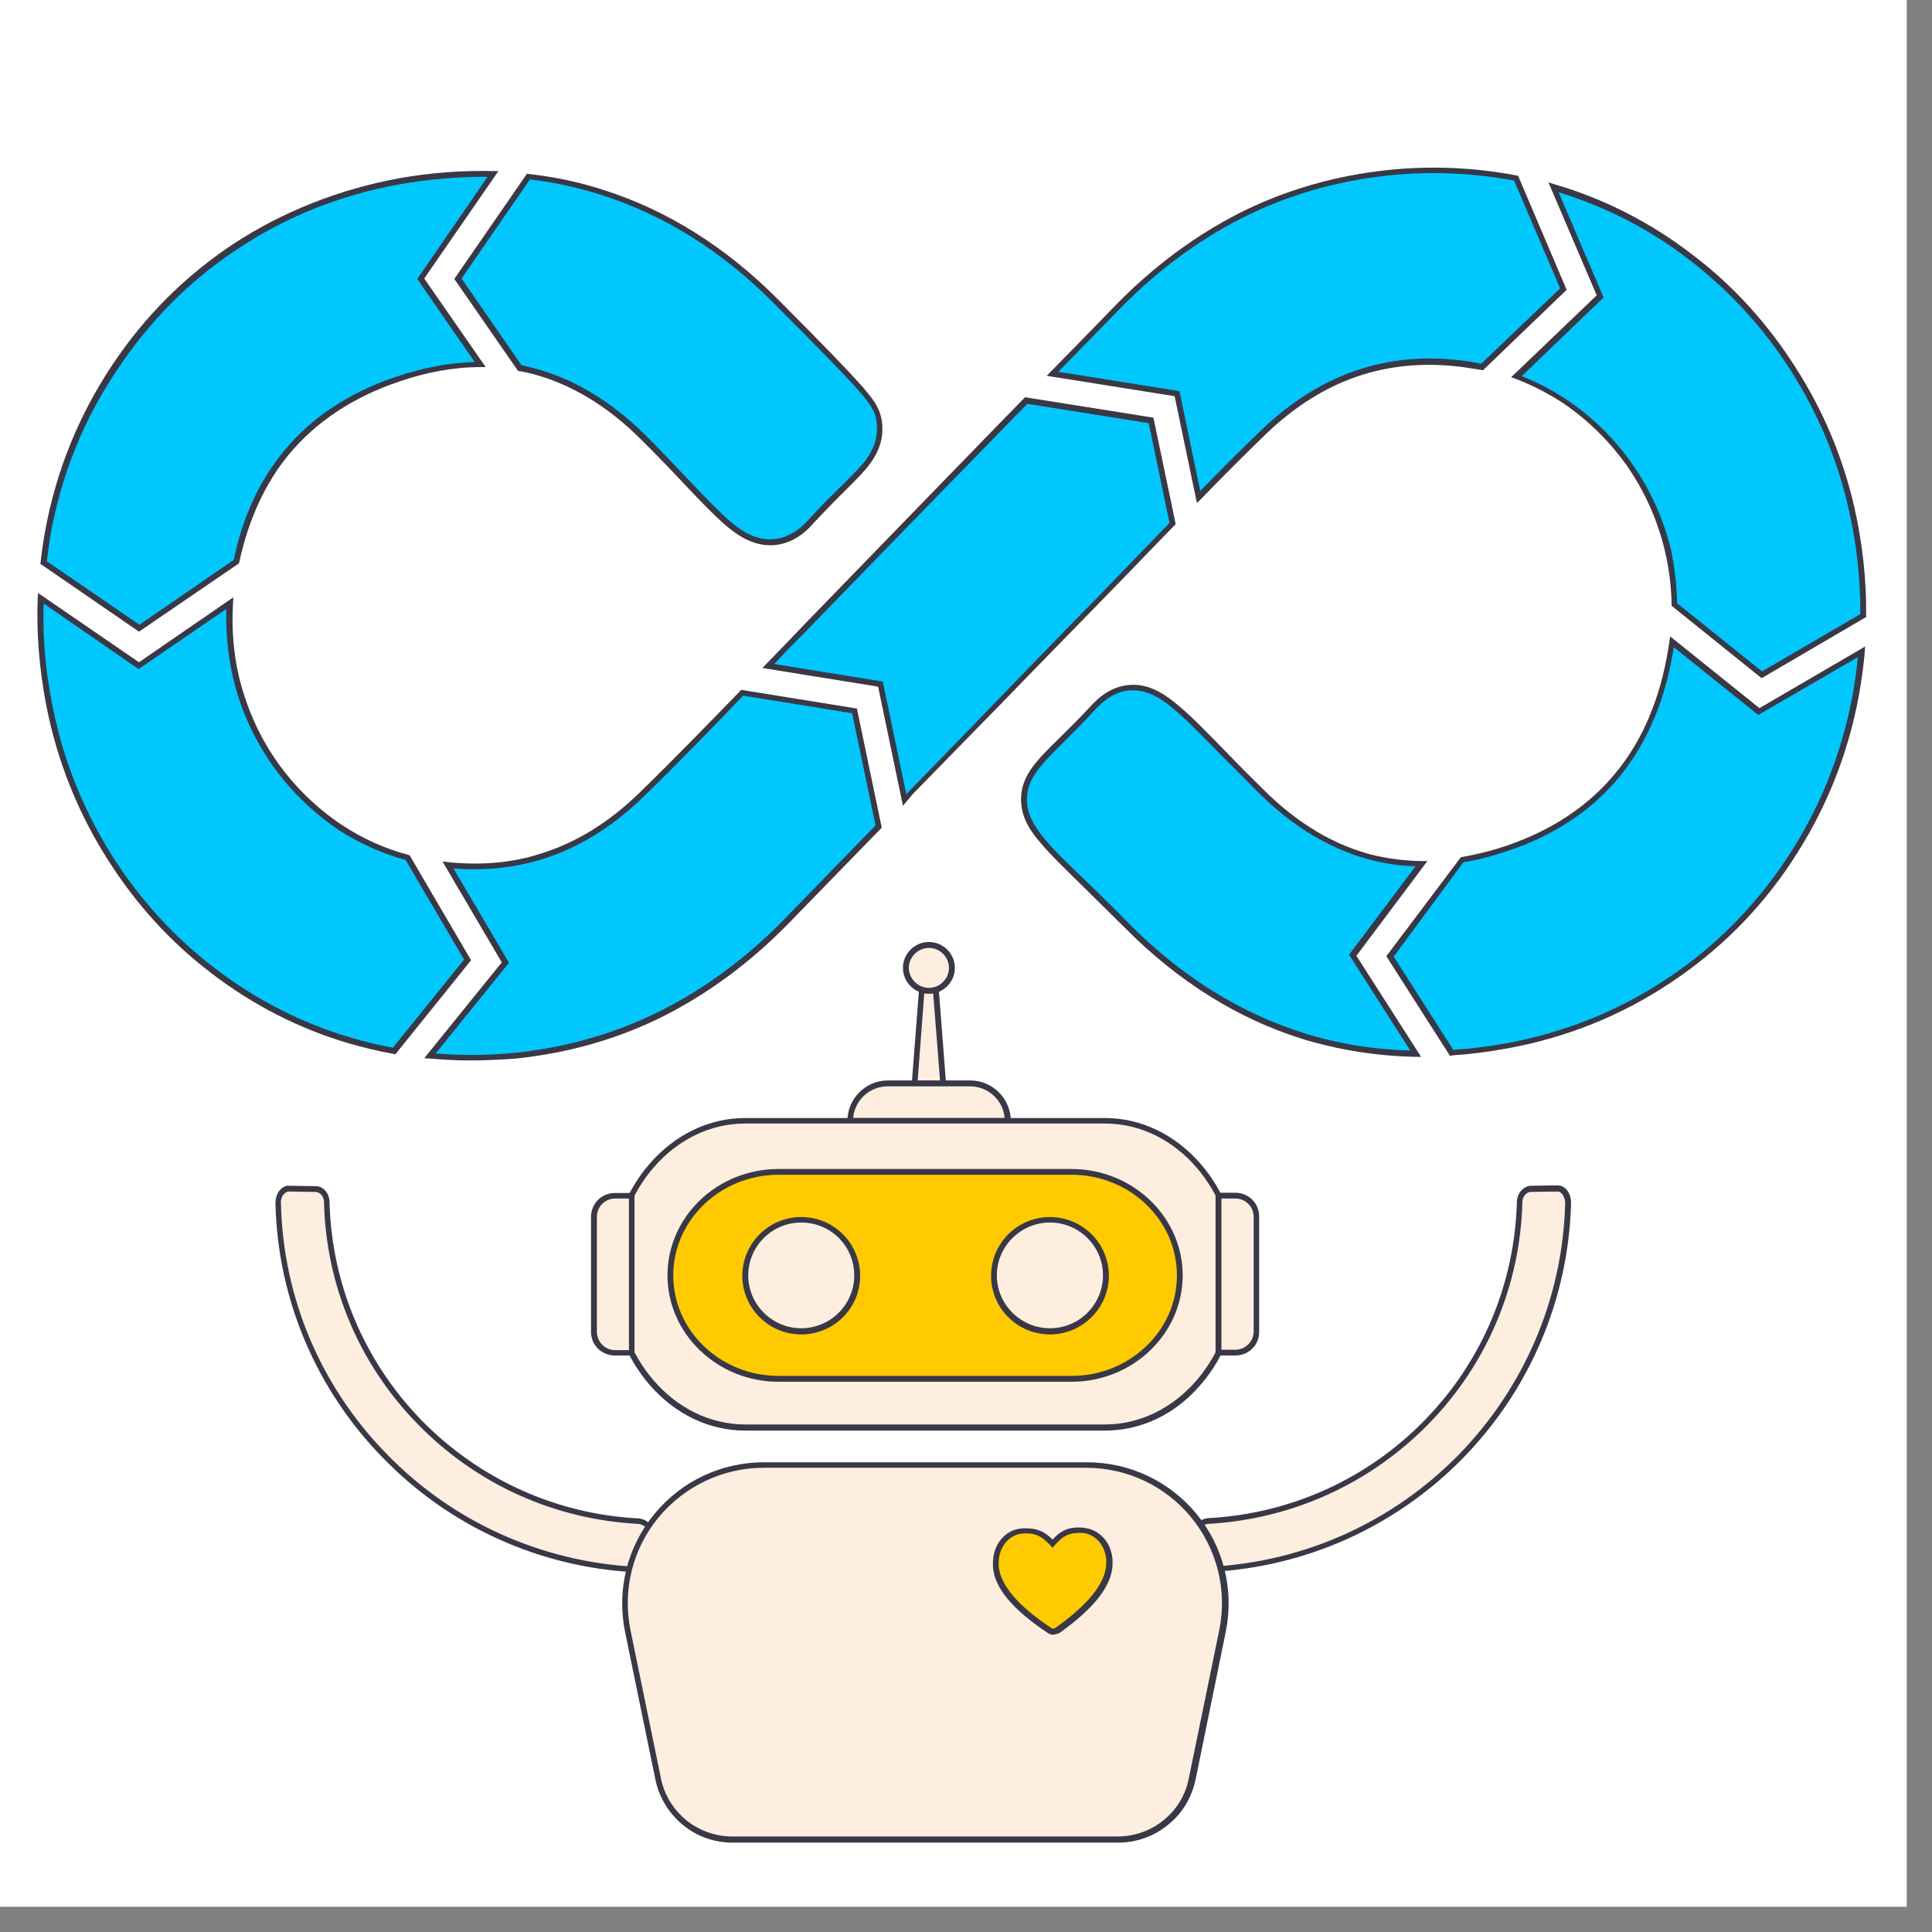 <svg xmlns="http://www.w3.org/2000/svg" xmlns:xlink="http://www.w3.org/1999/xlink" width="75" viewBox="0 0 56.25 56.25" height="75" preserveAspectRatio="xMidYMid meet"><rect x="0" y="0" width="56.25" height="56.25" fill="#808080" stroke="none"/><defs><clipPath id="c336619712"><path d="M 0 0 L 55.512 0 L 55.512 55.512 L 0 55.512 Z M 0 0 " clip-rule="nonzero"></path></clipPath><clipPath id="01535b9f89"><path d="M 18 42 L 36 42 L 36 53.66 L 18 53.66 Z M 18 42 " clip-rule="nonzero"></path></clipPath><clipPath id="10bb6e4c4c"><path d="M 44 5 L 54.344 5 L 54.344 20 L 44 20 Z M 44 5 " clip-rule="nonzero"></path></clipPath><clipPath id="570c70ab37"><path d="M 43 5 L 54.344 5 L 54.344 20 L 43 20 Z M 43 5 " clip-rule="nonzero"></path></clipPath><clipPath id="24739f6b72"><path d="M 30 4.812 L 46 4.812 L 46 15 L 30 15 Z M 30 4.812 " clip-rule="nonzero"></path></clipPath><clipPath id="904be3890c"><path d="M 1.055 5 L 15 5 L 15 19 L 1.055 19 Z M 1.055 5 " clip-rule="nonzero"></path></clipPath><clipPath id="5c454e7cc7"><path d="M 1.055 4.812 L 15 4.812 L 15 19 L 1.055 19 Z M 1.055 4.812 " clip-rule="nonzero"></path></clipPath><clipPath id="19eb339d53"><path d="M 1.055 17 L 14 17 L 14 31 L 1.055 31 Z M 1.055 17 " clip-rule="nonzero"></path></clipPath><clipPath id="17340742b4"><path d="M 40 18 L 54.344 18 L 54.344 31 L 40 31 Z M 40 18 " clip-rule="nonzero"></path></clipPath></defs><g clip-path="url(#c336619712)"><path fill="#ffffff" d="M 0 0 L 55.512 0 L 55.512 55.512 L 0 55.512 Z M 0 0 " fill-opacity="1" fill-rule="nonzero"></path><path fill="#ffffff" d="M 0 0 L 55.512 0 L 55.512 55.512 L 0 55.512 Z M 0 0 " fill-opacity="1" fill-rule="nonzero"></path></g><path fill="#feeedf" d="M 27.512 32.156 L 26.586 32.156 L 26.852 28.73 L 27.246 28.73 Z M 27.512 32.156 " fill-opacity="1" fill-rule="nonzero"></path><path fill="#393847" d="M 27.598 32.242 L 26.492 32.242 L 26.77 28.645 L 27.32 28.645 Z M 26.672 32.074 L 27.418 32.074 L 27.16 28.805 L 26.918 28.805 Z M 26.672 32.074 " fill-opacity="1" fill-rule="nonzero"></path><path fill="#feeedf" d="M 29.344 32.637 L 24.754 32.637 C 24.754 32.031 25.246 31.543 25.852 31.543 L 28.25 31.543 C 28.844 31.543 29.344 32.031 29.344 32.637 Z M 29.344 32.637 " fill-opacity="1" fill-rule="nonzero"></path><path fill="#393847" d="M 29.43 32.719 L 24.672 32.719 L 24.672 32.637 C 24.672 31.988 25.203 31.457 25.852 31.457 L 28.25 31.457 C 28.898 31.457 29.43 31.988 29.43 32.637 Z M 24.84 32.551 L 29.25 32.551 C 29.207 32.031 28.77 31.629 28.238 31.629 L 25.844 31.629 C 25.32 31.629 24.883 32.031 24.84 32.551 Z M 24.84 32.551 " fill-opacity="1" fill-rule="nonzero"></path><path fill="#feeedf" d="M 27.715 28.18 C 27.715 28.363 27.648 28.523 27.52 28.652 C 27.387 28.781 27.23 28.848 27.047 28.848 C 26.859 28.848 26.703 28.781 26.57 28.652 C 26.441 28.523 26.375 28.363 26.375 28.18 C 26.375 27.996 26.441 27.836 26.57 27.707 C 26.703 27.578 26.859 27.512 27.047 27.512 C 27.23 27.512 27.387 27.578 27.52 27.707 C 27.648 27.836 27.715 27.996 27.715 28.18 Z M 27.715 28.18 " fill-opacity="1" fill-rule="nonzero"></path><path fill="#393847" d="M 27.047 28.934 C 26.629 28.934 26.289 28.594 26.289 28.18 C 26.289 27.766 26.629 27.426 27.047 27.426 C 27.461 27.426 27.801 27.766 27.801 28.18 C 27.801 28.594 27.461 28.934 27.047 28.934 Z M 27.047 27.598 C 26.727 27.598 26.461 27.863 26.461 28.18 C 26.461 28.496 26.727 28.762 27.047 28.762 C 27.363 28.762 27.629 28.496 27.629 28.18 C 27.629 27.863 27.363 27.598 27.047 27.598 Z M 27.047 27.598 " fill-opacity="1" fill-rule="nonzero"></path><path fill="#feeedf" d="M 32.168 32.625 L 21.699 32.625 C 19.57 32.625 17.836 34.629 17.836 37.09 C 17.836 39.562 19.559 41.555 21.699 41.555 L 32.168 41.555 C 34.297 41.555 36.031 39.551 36.031 37.09 C 36.031 34.629 34.305 32.625 32.168 32.625 Z M 32.168 32.625 " fill-opacity="1" fill-rule="nonzero"></path><path fill="#393847" d="M 32.168 41.652 L 21.699 41.652 C 20.645 41.652 19.656 41.176 18.91 40.316 C 18.164 39.457 17.762 38.309 17.762 37.102 C 17.762 35.891 18.164 34.746 18.91 33.887 C 19.656 33.027 20.645 32.551 21.699 32.551 L 32.168 32.551 C 33.219 32.551 34.211 33.027 34.957 33.887 C 35.703 34.746 36.105 35.891 36.105 37.102 C 36.105 38.309 35.703 39.457 34.957 40.316 C 34.223 41.176 33.23 41.652 32.168 41.652 Z M 21.699 32.711 C 19.613 32.711 17.922 34.672 17.922 37.09 C 17.922 39.508 19.613 41.473 21.699 41.473 L 32.168 41.473 C 34.254 41.473 35.945 39.508 35.945 37.09 C 35.945 34.672 34.254 32.711 32.168 32.711 Z M 21.699 32.711 " fill-opacity="1" fill-rule="nonzero"></path><path fill="#ffcb00" d="M 31.199 34.121 L 22.668 34.121 C 20.934 34.121 19.516 35.469 19.516 37.133 C 19.516 38.797 20.922 40.145 22.668 40.145 L 31.199 40.145 C 32.934 40.145 34.348 38.797 34.348 37.133 C 34.348 35.469 32.934 34.121 31.199 34.121 Z M 31.199 34.121 " fill-opacity="1" fill-rule="nonzero"></path><path fill="#393847" d="M 31.199 40.23 L 22.668 40.23 C 20.891 40.23 19.434 38.84 19.434 37.133 C 19.434 35.426 20.879 34.035 22.668 34.035 L 31.199 34.035 C 32.977 34.035 34.434 35.426 34.434 37.133 C 34.434 38.84 32.977 40.23 31.199 40.23 Z M 22.668 34.203 C 20.977 34.203 19.602 35.52 19.602 37.133 C 19.602 38.746 20.977 40.059 22.668 40.059 L 31.199 40.059 C 32.891 40.059 34.266 38.746 34.266 37.133 C 34.266 35.52 32.891 34.203 31.199 34.203 Z M 22.668 34.203 " fill-opacity="1" fill-rule="nonzero"></path><path fill="#feeedf" d="M 24.957 37.133 C 24.957 37.348 24.918 37.555 24.836 37.754 C 24.75 37.953 24.633 38.129 24.48 38.281 C 24.328 38.434 24.152 38.551 23.953 38.633 C 23.754 38.715 23.547 38.754 23.328 38.754 C 23.113 38.754 22.906 38.715 22.707 38.633 C 22.508 38.551 22.328 38.434 22.176 38.281 C 22.023 38.129 21.906 37.953 21.824 37.754 C 21.742 37.555 21.699 37.348 21.699 37.133 C 21.699 36.918 21.742 36.711 21.824 36.512 C 21.906 36.312 22.023 36.137 22.176 35.984 C 22.328 35.832 22.508 35.715 22.707 35.633 C 22.906 35.551 23.113 35.508 23.328 35.508 C 23.547 35.508 23.754 35.551 23.953 35.633 C 24.152 35.715 24.328 35.832 24.48 35.984 C 24.633 36.137 24.75 36.312 24.836 36.512 C 24.918 36.711 24.957 36.918 24.957 37.133 Z M 24.957 37.133 " fill-opacity="1" fill-rule="nonzero"></path><path fill="#393847" d="M 23.328 38.852 C 22.383 38.852 21.613 38.086 21.613 37.145 C 21.613 36.199 22.383 35.434 23.328 35.434 C 24.277 35.434 25.043 36.199 25.043 37.145 C 25.043 38.086 24.277 38.852 23.328 38.852 Z M 23.328 35.594 C 22.477 35.594 21.785 36.285 21.785 37.133 C 21.785 37.98 22.477 38.672 23.328 38.672 C 24.18 38.672 24.871 37.98 24.871 37.133 C 24.871 36.285 24.191 35.594 23.328 35.594 Z M 23.328 35.594 " fill-opacity="1" fill-rule="nonzero"></path><path fill="#feeedf" d="M 32.199 37.133 C 32.199 37.348 32.156 37.555 32.074 37.754 C 31.992 37.953 31.875 38.129 31.723 38.281 C 31.566 38.434 31.391 38.551 31.191 38.633 C 30.992 38.715 30.785 38.754 30.57 38.754 C 30.352 38.754 30.145 38.715 29.945 38.633 C 29.746 38.551 29.57 38.434 29.418 38.281 C 29.266 38.129 29.148 37.953 29.062 37.754 C 28.98 37.555 28.941 37.348 28.941 37.133 C 28.941 36.918 28.98 36.711 29.062 36.512 C 29.148 36.312 29.266 36.137 29.418 35.984 C 29.57 35.832 29.746 35.715 29.945 35.633 C 30.145 35.551 30.352 35.508 30.57 35.508 C 30.785 35.508 30.992 35.551 31.191 35.633 C 31.391 35.715 31.566 35.832 31.723 35.984 C 31.875 36.137 31.992 36.312 32.074 36.512 C 32.156 36.711 32.199 36.918 32.199 37.133 Z M 32.199 37.133 " fill-opacity="1" fill-rule="nonzero"></path><path fill="#393847" d="M 30.57 38.852 C 29.621 38.852 28.855 38.086 28.855 37.145 C 28.855 36.199 29.621 35.434 30.57 35.434 C 31.516 35.434 32.285 36.199 32.285 37.145 C 32.285 38.086 31.508 38.852 30.57 38.852 Z M 30.57 35.594 C 29.719 35.594 29.023 36.285 29.023 37.133 C 29.023 37.98 29.719 38.672 30.57 38.672 C 31.422 38.672 32.113 37.98 32.113 37.133 C 32.113 36.285 31.422 35.594 30.57 35.594 Z M 30.57 35.594 " fill-opacity="1" fill-rule="nonzero"></path><path fill="#feeedf" d="M 45.668 35.031 C 45.527 40.738 40.98 45.395 35.266 45.691 C 35.02 45.703 34.828 45.566 34.828 45.387 C 34.828 45.133 34.816 44.875 34.816 44.621 C 34.816 44.441 34.988 44.293 35.191 44.281 C 40.172 44.016 44.125 39.965 44.25 35 C 44.25 34.801 44.398 34.617 44.582 34.617 C 44.836 34.617 45.094 34.609 45.348 34.609 C 45.527 34.598 45.676 34.801 45.668 35.031 Z M 45.668 35.031 " fill-opacity="1" fill-rule="nonzero"></path><path fill="#393847" d="M 35.234 45.777 C 35.082 45.777 34.957 45.727 34.859 45.641 C 34.785 45.566 34.742 45.48 34.742 45.387 L 34.73 44.621 C 34.73 44.398 34.934 44.219 35.191 44.199 C 37.574 44.07 39.812 43.062 41.484 41.344 C 43.152 39.637 44.102 37.375 44.164 34.988 C 44.176 34.734 44.355 34.535 44.57 34.523 L 45.336 34.512 C 45.434 34.512 45.52 34.543 45.594 34.617 C 45.688 34.715 45.742 34.863 45.742 35.023 C 45.668 37.801 44.559 40.434 42.609 42.438 C 40.664 44.43 38.055 45.617 35.266 45.766 C 35.254 45.777 35.242 45.777 35.234 45.777 Z M 45.348 34.691 L 44.57 34.703 C 44.441 34.703 44.324 34.84 44.324 35 C 44.262 37.43 43.293 39.723 41.59 41.461 C 39.887 43.199 37.617 44.23 35.18 44.367 C 35.02 44.379 34.883 44.484 34.883 44.621 L 34.891 45.387 C 34.891 45.449 34.926 45.492 34.957 45.523 C 35.02 45.586 35.125 45.617 35.242 45.617 C 37.992 45.469 40.555 44.312 42.484 42.34 C 44.398 40.367 45.496 37.781 45.57 35.043 C 45.57 34.926 45.539 34.832 45.477 34.758 C 45.453 34.727 45.41 34.691 45.348 34.691 Z M 45.348 34.691 " fill-opacity="1" fill-rule="nonzero"></path><path fill="#feeedf" d="M 8.094 35.031 C 8.23 40.738 12.777 45.395 18.496 45.691 C 18.738 45.703 18.934 45.566 18.934 45.387 C 18.934 45.133 18.941 44.875 18.941 44.621 C 18.941 44.441 18.773 44.293 18.57 44.281 C 13.586 44.016 9.637 39.965 9.508 35 C 9.508 34.801 9.359 34.617 9.18 34.617 C 8.922 34.617 8.668 34.609 8.414 34.609 C 8.242 34.598 8.082 34.801 8.094 35.031 Z M 8.094 35.031 " fill-opacity="1" fill-rule="nonzero"></path><path fill="#393847" d="M 18.527 45.777 C 18.516 45.777 18.508 45.777 18.496 45.777 C 15.707 45.629 13.098 44.453 11.148 42.445 C 9.199 40.453 8.082 37.812 8.02 35.031 C 8.02 34.875 8.07 34.727 8.168 34.629 C 8.242 34.555 8.336 34.512 8.422 34.523 L 9.191 34.535 C 9.414 34.535 9.594 34.746 9.594 35 C 9.656 37.387 10.605 39.637 12.277 41.355 C 13.949 43.062 16.184 44.082 18.57 44.207 C 18.824 44.219 19.027 44.41 19.027 44.633 L 19.016 45.395 C 19.016 45.492 18.973 45.578 18.898 45.652 C 18.805 45.734 18.676 45.777 18.527 45.777 Z M 8.414 34.691 C 8.348 34.691 8.305 34.727 8.273 34.758 C 8.211 34.82 8.168 34.926 8.18 35.043 C 8.242 37.781 9.34 40.379 11.266 42.34 C 13.184 44.312 15.758 45.469 18.508 45.617 C 18.613 45.629 18.73 45.586 18.793 45.523 C 18.824 45.492 18.855 45.449 18.855 45.387 L 18.867 44.621 C 18.867 44.496 18.738 44.379 18.57 44.367 C 16.141 44.238 13.863 43.211 12.16 41.461 C 10.457 39.723 9.488 37.418 9.434 35 C 9.434 34.84 9.316 34.703 9.191 34.703 Z M 8.414 34.691 " fill-opacity="1" fill-rule="nonzero"></path><path fill="#feeedf" d="M 18.391 34.809 L 18.391 39.383 L 17.898 39.383 C 17.559 39.383 17.281 39.105 17.281 38.766 L 17.281 35.426 C 17.281 35.086 17.559 34.809 17.898 34.809 Z M 18.391 34.809 " fill-opacity="1" fill-rule="nonzero"></path><path fill="#393847" d="M 18.473 39.465 L 17.898 39.465 C 17.516 39.465 17.207 39.16 17.207 38.777 L 17.207 35.426 C 17.207 35.043 17.516 34.734 17.898 34.734 L 18.473 34.734 Z M 17.91 34.895 C 17.621 34.895 17.379 35.129 17.379 35.426 L 17.379 38.777 C 17.379 39.062 17.613 39.309 17.91 39.309 L 18.312 39.309 L 18.312 34.895 Z M 17.91 34.895 " fill-opacity="1" fill-rule="nonzero"></path><path fill="#feeedf" d="M 35.477 39.383 L 35.477 34.809 L 35.969 34.809 C 36.309 34.809 36.586 35.086 36.586 35.426 L 36.586 38.777 C 36.586 39.117 36.309 39.391 35.969 39.391 L 35.477 39.391 Z M 35.477 39.383 " fill-opacity="1" fill-rule="nonzero"></path><path fill="#393847" d="M 35.969 39.465 L 35.391 39.465 L 35.391 34.727 L 35.969 34.727 C 36.352 34.727 36.66 35.031 36.66 35.414 L 36.66 38.766 C 36.672 39.16 36.352 39.465 35.969 39.465 Z M 35.562 39.297 L 35.969 39.297 C 36.254 39.297 36.5 39.062 36.5 38.766 L 36.5 35.426 C 36.5 35.137 36.266 34.895 35.969 34.895 L 35.562 34.895 Z M 35.562 39.297 " fill-opacity="1" fill-rule="nonzero"></path><g clip-path="url(#01535b9f89)"><path fill="#feeedf" d="M 32.551 53.562 L 21.328 53.562 C 20.273 53.562 19.367 52.82 19.156 51.805 L 18.273 47.484 C 17.762 44.992 19.676 42.66 22.23 42.66 L 31.633 42.66 C 34.188 42.66 36.105 44.992 35.594 47.484 L 34.711 51.805 C 34.508 52.82 33.605 53.562 32.551 53.562 Z M 32.551 53.562 " fill-opacity="1" fill-rule="nonzero"></path><path fill="#393847" d="M 32.551 53.648 L 21.328 53.648 C 20.797 53.648 20.285 53.469 19.879 53.129 C 19.477 52.801 19.188 52.332 19.082 51.812 L 18.195 47.496 C 17.953 46.289 18.262 45.035 19.051 44.082 C 19.836 43.125 20.996 42.574 22.242 42.574 L 31.645 42.574 C 32.891 42.574 34.051 43.125 34.84 44.082 C 35.625 45.035 35.934 46.289 35.691 47.496 L 34.809 51.812 C 34.699 52.332 34.422 52.801 34.008 53.129 C 33.594 53.469 33.082 53.648 32.551 53.648 Z M 22.242 42.734 C 21.051 42.734 19.934 43.266 19.176 44.176 C 18.422 45.09 18.121 46.289 18.355 47.453 L 19.242 51.77 C 19.336 52.25 19.602 52.684 19.977 52.992 C 20.359 53.301 20.836 53.469 21.316 53.469 L 32.539 53.469 C 33.027 53.469 33.508 53.301 33.879 52.992 C 34.266 52.684 34.52 52.25 34.613 51.77 L 35.5 47.453 C 35.734 46.289 35.434 45.098 34.68 44.176 C 33.922 43.254 32.805 42.734 31.613 42.734 Z M 22.242 42.734 " fill-opacity="1" fill-rule="nonzero"></path></g><path fill="#00c8ff" d="M 13.332 8.109 L 15.129 10.707 C 15.215 10.73 15.312 10.742 15.398 10.762 C 16.59 11.047 17.719 11.715 18.75 12.746 C 19.25 13.242 19.656 13.68 20.02 14.051 C 20.508 14.57 20.859 14.941 21.18 15.207 C 21.488 15.473 21.914 15.777 22.434 15.77 C 23.062 15.758 23.477 15.301 23.617 15.152 C 23.988 14.738 24.309 14.422 24.562 14.168 C 24.852 13.891 25.066 13.668 25.234 13.445 C 25.395 13.242 25.609 12.914 25.609 12.469 C 25.609 12.461 25.609 12.461 25.609 12.449 C 25.617 12.004 25.449 11.738 25.066 11.293 C 24.715 10.891 24.062 10.223 22.574 8.727 C 21.062 7.207 19.367 6.148 17.527 5.562 C 16.836 5.34 16.121 5.191 15.398 5.109 Z M 13.332 8.109 " fill-opacity="1" fill-rule="nonzero"></path><path fill="#393847" d="M 22.426 15.875 C 21.883 15.875 21.445 15.566 21.125 15.293 C 20.805 15.016 20.445 14.645 19.953 14.125 C 19.594 13.742 19.188 13.316 18.688 12.82 C 17.664 11.789 16.547 11.133 15.375 10.855 C 15.289 10.836 15.207 10.816 15.109 10.805 L 15.078 10.793 L 13.227 8.121 L 15.344 5.055 L 15.398 5.066 C 16.133 5.148 16.855 5.297 17.547 5.523 C 19.398 6.105 21.113 7.176 22.637 8.703 C 24.129 10.199 24.777 10.879 25.129 11.281 C 25.289 11.473 25.457 11.664 25.555 11.875 C 25.648 12.066 25.691 12.258 25.691 12.492 C 25.691 12.492 25.691 12.5 25.691 12.5 C 25.691 12.969 25.469 13.316 25.309 13.531 C 25.141 13.754 24.914 13.977 24.629 14.262 C 24.371 14.516 24.055 14.836 23.68 15.238 C 23.543 15.398 23.105 15.875 22.434 15.875 C 22.434 15.875 22.426 15.875 22.426 15.875 Z M 15.184 10.633 C 15.27 10.645 15.344 10.668 15.418 10.688 C 16.621 10.973 17.77 11.652 18.816 12.691 C 19.316 13.191 19.719 13.625 20.082 14.008 C 20.57 14.516 20.922 14.887 21.242 15.164 C 21.539 15.418 21.934 15.703 22.426 15.703 C 22.426 15.703 22.434 15.703 22.434 15.703 C 23.031 15.695 23.426 15.258 23.551 15.121 C 23.926 14.707 24.246 14.391 24.512 14.137 C 24.789 13.859 25.012 13.637 25.184 13.426 C 25.332 13.223 25.531 12.914 25.531 12.5 C 25.531 12.492 25.531 12.492 25.531 12.48 C 25.543 12.055 25.383 11.812 25.012 11.387 C 24.66 10.984 24.012 10.316 22.52 8.82 C 21.02 7.305 19.324 6.254 17.496 5.672 C 16.824 5.457 16.133 5.309 15.43 5.223 L 13.438 8.109 Z M 15.184 10.633 " fill-opacity="1" fill-rule="nonzero"></path><g clip-path="url(#10bb6e4c4c)"><path fill="#00c8ff" d="M 46.582 8.629 L 44.145 10.965 C 44.625 11.145 45.082 11.379 45.52 11.652 C 46.273 12.152 46.922 12.789 47.445 13.539 C 47.969 14.293 48.352 15.145 48.551 16.035 C 48.668 16.543 48.734 17.062 48.742 17.582 L 51.289 19.629 L 54.238 17.91 C 54.25 16.871 54.133 15.832 53.898 14.793 C 53.566 13.352 53.004 11.98 52.203 10.73 C 51.406 9.469 50.406 8.375 49.234 7.484 C 48.02 6.551 46.68 5.859 45.219 5.438 Z M 46.582 8.629 " fill-opacity="1" fill-rule="nonzero"></path></g><g clip-path="url(#570c70ab37)"><path fill="#393847" d="M 51.289 19.746 L 48.668 17.637 L 48.668 17.594 C 48.66 17.074 48.594 16.562 48.477 16.055 C 48.266 15.164 47.902 14.336 47.383 13.582 C 46.859 12.84 46.219 12.215 45.477 11.715 C 45.051 11.441 44.59 11.207 44.125 11.027 L 43.996 10.984 L 46.488 8.598 L 45.082 5.309 L 45.25 5.363 C 46.711 5.785 48.074 6.488 49.285 7.422 C 50.469 8.32 51.469 9.426 52.277 10.699 C 53.09 11.961 53.664 13.34 53.992 14.781 C 54.227 15.82 54.344 16.883 54.332 17.922 L 54.332 17.965 Z M 48.828 17.562 L 51.301 19.547 L 54.164 17.879 C 54.164 16.859 54.059 15.844 53.824 14.824 C 53.504 13.391 52.93 12.035 52.141 10.793 C 51.344 9.543 50.352 8.461 49.191 7.57 C 48.043 6.68 46.754 6.02 45.379 5.598 L 46.688 8.66 L 44.305 10.953 C 44.742 11.121 45.168 11.344 45.57 11.609 C 46.336 12.109 46.996 12.758 47.531 13.52 C 48.062 14.285 48.445 15.133 48.66 16.043 C 48.754 16.531 48.82 17.043 48.828 17.562 Z M 48.828 17.562 " fill-opacity="1" fill-rule="nonzero"></path></g><g clip-path="url(#24739f6b72)"><path fill="#00c8ff" d="M 34.266 11.461 L 34.891 14.473 C 35.5 13.848 36.129 13.223 36.746 12.617 C 37.641 11.758 38.609 11.152 39.641 10.824 C 40.664 10.496 41.781 10.445 42.953 10.656 C 43.016 10.668 43.078 10.676 43.145 10.699 L 45.508 8.43 L 44.133 5.184 C 42.93 4.949 41.684 4.895 40.418 5.023 C 38.895 5.184 37.449 5.598 36.117 6.266 C 34.828 6.91 33.625 7.812 32.527 8.926 C 31.898 9.574 31.262 10.223 30.633 10.867 Z M 34.266 11.461 " fill-opacity="1" fill-rule="nonzero"></path><path fill="#393847" d="M 34.848 14.645 L 34.199 11.535 L 30.473 10.941 L 30.59 10.824 C 31.219 10.18 31.859 9.531 32.484 8.883 C 33.582 7.758 34.797 6.859 36.094 6.199 C 37.438 5.523 38.895 5.109 40.418 4.949 C 41.684 4.82 42.941 4.875 44.156 5.109 L 44.199 5.117 L 45.613 8.438 L 43.176 10.781 L 43.133 10.773 C 43.07 10.762 43.004 10.75 42.941 10.742 C 41.781 10.539 40.684 10.594 39.672 10.91 C 38.652 11.227 37.691 11.824 36.809 12.684 C 36.254 13.223 35.668 13.805 34.957 14.539 Z M 30.812 10.824 L 34.34 11.387 L 34.945 14.293 C 35.605 13.617 36.16 13.062 36.691 12.555 C 37.586 11.684 38.574 11.07 39.621 10.742 C 40.664 10.41 41.781 10.348 42.973 10.559 C 43.027 10.57 43.07 10.582 43.121 10.594 L 45.422 8.395 L 44.082 5.258 C 42.887 5.035 41.664 4.98 40.43 5.109 C 38.918 5.266 37.48 5.68 36.16 6.348 C 34.883 6.996 33.68 7.887 32.594 9 C 32.008 9.605 31.41 10.211 30.812 10.824 Z M 30.812 10.824 " fill-opacity="1" fill-rule="nonzero"></path></g><g clip-path="url(#904be3890c)"><path fill="#00c8ff" d="M 4.047 18.293 L 6.867 16.363 C 7.133 15.109 7.625 14.051 8.328 13.191 C 9.113 12.227 10.199 11.504 11.543 11.047 C 12.383 10.762 13.191 10.613 13.969 10.613 L 12.246 8.121 L 14.352 5.074 C 13.469 5.055 12.566 5.117 11.637 5.289 C 9.902 5.598 8.297 6.242 6.859 7.199 C 5.465 8.121 4.293 9.297 3.355 10.699 C 2.375 12.141 1.727 13.766 1.406 15.504 C 1.352 15.801 1.312 16.086 1.277 16.383 Z M 4.047 18.293 " fill-opacity="1" fill-rule="nonzero"></path></g><g clip-path="url(#5c454e7cc7)"><path fill="#393847" d="M 4.047 18.391 L 1.172 16.414 L 1.184 16.363 C 1.215 16.066 1.258 15.77 1.312 15.473 C 1.629 13.723 2.289 12.098 3.27 10.625 C 4.207 9.215 5.387 8.035 6.793 7.102 C 8.242 6.156 9.871 5.512 11.617 5.191 C 12.543 5.023 13.469 4.961 14.352 4.98 L 14.512 4.98 L 12.352 8.109 L 14.141 10.688 L 13.98 10.688 C 13.215 10.688 12.406 10.836 11.586 11.121 C 10.254 11.578 9.191 12.289 8.402 13.242 C 7.711 14.082 7.23 15.145 6.965 16.375 L 6.953 16.406 L 6.922 16.426 Z M 1.363 16.34 L 4.059 18.188 L 6.805 16.301 C 7.059 15.059 7.559 13.988 8.262 13.137 C 9.062 12.16 10.16 11.43 11.52 10.973 C 12.309 10.707 13.074 10.559 13.82 10.539 L 12.148 8.121 L 14.195 5.148 C 13.363 5.141 12.512 5.215 11.648 5.363 C 9.926 5.672 8.328 6.305 6.898 7.262 C 5.516 8.172 4.355 9.352 3.43 10.742 C 2.449 12.184 1.801 13.785 1.48 15.516 C 1.438 15.789 1.395 16.066 1.363 16.34 Z M 1.363 16.34 " fill-opacity="1" fill-rule="nonzero"></path></g><path fill="#00c8ff" d="M 39.387 27.809 L 41.387 25.145 C 40.93 25.145 40.473 25.094 40.047 24.988 C 38.852 24.699 37.723 24.031 36.691 23.004 C 36.328 22.641 36.012 22.312 35.723 22.027 C 35.105 21.402 34.656 20.945 34.297 20.637 C 33.934 20.328 33.496 20.012 32.965 20.023 C 32.422 20.031 32.039 20.371 31.805 20.637 C 31.441 21.031 31.121 21.348 30.867 21.602 C 30.25 22.207 29.812 22.641 29.812 23.301 C 29.812 23.797 30.102 24.203 30.367 24.52 C 30.645 24.84 31.039 25.219 31.582 25.75 C 31.941 26.109 32.367 26.516 32.859 27.012 C 34.371 28.531 36.062 29.59 37.906 30.176 C 38.961 30.504 40.066 30.684 41.215 30.703 Z M 39.387 27.809 " fill-opacity="1" fill-rule="nonzero"></path><path fill="#393847" d="M 41.375 30.77 L 41.215 30.77 C 40.066 30.746 38.949 30.566 37.883 30.238 C 36.031 29.652 34.316 28.582 32.793 27.055 C 32.293 26.559 31.879 26.152 31.516 25.793 C 30.973 25.262 30.578 24.879 30.305 24.551 C 30.016 24.223 29.727 23.809 29.727 23.277 C 29.727 22.59 30.176 22.145 30.805 21.527 C 31.059 21.273 31.379 20.965 31.742 20.574 C 31.984 20.309 32.379 19.949 32.965 19.938 C 33.52 19.926 33.977 20.254 34.348 20.574 C 34.723 20.891 35.156 21.336 35.777 21.973 C 36.051 22.262 36.383 22.59 36.746 22.949 C 37.766 23.98 38.883 24.637 40.055 24.914 C 40.48 25.008 40.93 25.062 41.387 25.07 L 41.559 25.07 L 39.492 27.828 Z M 32.984 20.098 C 32.977 20.098 32.977 20.098 32.965 20.098 C 32.453 20.105 32.09 20.438 31.867 20.68 C 31.508 21.074 31.188 21.391 30.93 21.645 C 30.336 22.238 29.898 22.664 29.898 23.277 C 29.898 23.758 30.176 24.137 30.43 24.445 C 30.695 24.766 31.09 25.145 31.633 25.664 C 32.008 26.027 32.422 26.43 32.91 26.93 C 34.414 28.434 36.094 29.484 37.926 30.066 C 38.918 30.387 39.973 30.555 41.059 30.586 L 39.277 27.797 L 41.215 25.219 C 40.801 25.211 40.406 25.156 40.012 25.062 C 38.809 24.773 37.66 24.098 36.617 23.055 C 36.254 22.684 35.934 22.367 35.648 22.082 C 35.031 21.453 34.594 21 34.23 20.691 C 33.891 20.395 33.477 20.098 32.984 20.098 Z M 32.984 20.098 " fill-opacity="1" fill-rule="nonzero"></path><g clip-path="url(#19eb339d53)"><path fill="#00c8ff" d="M 13.629 27.945 L 11.883 24.977 C 11.191 24.785 10.531 24.488 9.926 24.098 C 9.168 23.598 8.52 22.961 7.996 22.207 C 7.477 21.453 7.094 20.605 6.891 19.715 C 6.73 19.016 6.668 18.293 6.707 17.57 L 4.059 19.387 L 1.195 17.414 C 1.152 18.578 1.258 19.77 1.523 20.934 C 1.855 22.379 2.418 23.746 3.215 24.996 C 4.016 26.258 5.016 27.352 6.188 28.242 C 7.402 29.176 8.754 29.867 10.211 30.289 C 10.625 30.406 11.055 30.512 11.48 30.586 Z M 13.629 27.945 " fill-opacity="1" fill-rule="nonzero"></path><path fill="#393847" d="M 11.512 30.695 L 11.457 30.684 C 11.031 30.609 10.605 30.504 10.191 30.387 C 8.723 29.961 7.359 29.262 6.145 28.328 C 4.961 27.426 3.961 26.324 3.152 25.051 C 2.344 23.789 1.77 22.41 1.438 20.965 C 1.172 19.789 1.055 18.59 1.098 17.414 L 1.109 17.266 L 4.047 19.281 L 6.793 17.391 L 6.785 17.562 C 6.742 18.273 6.793 18.984 6.953 19.684 C 7.168 20.574 7.527 21.402 8.051 22.156 C 8.57 22.898 9.211 23.523 9.957 24.02 C 10.551 24.414 11.211 24.711 11.895 24.891 L 11.926 24.902 L 13.715 27.957 Z M 1.27 17.57 C 1.234 18.688 1.352 19.809 1.609 20.926 C 1.93 22.355 2.504 23.715 3.289 24.953 C 4.09 26.207 5.078 27.289 6.242 28.18 C 7.445 29.102 8.785 29.793 10.234 30.215 C 10.625 30.332 11.031 30.43 11.438 30.504 L 13.512 27.938 L 11.809 25.039 C 11.117 24.848 10.457 24.551 9.852 24.16 C 9.105 23.648 8.445 23.016 7.91 22.25 C 7.379 21.484 6.996 20.637 6.785 19.727 C 6.633 19.066 6.57 18.398 6.59 17.73 L 4.035 19.48 Z M 1.27 17.57 " fill-opacity="1" fill-rule="nonzero"></path></g><g clip-path="url(#17340742b4)"><path fill="#00c8ff" d="M 51.215 20.734 L 48.68 18.695 C 48.668 18.762 48.66 18.824 48.648 18.898 C 48.414 20.363 47.891 21.602 47.105 22.566 C 46.316 23.535 45.23 24.254 43.891 24.711 C 43.441 24.859 43.004 24.977 42.578 25.051 L 40.48 27.863 L 42.27 30.672 C 42.781 30.641 43.293 30.578 43.805 30.48 C 45.539 30.176 47.148 29.527 48.586 28.57 C 49.98 27.648 51.148 26.473 52.086 25.07 C 53.055 23.617 53.707 21.996 54.035 20.254 C 54.109 19.844 54.176 19.418 54.207 18.992 Z M 51.215 20.734 " fill-opacity="1" fill-rule="nonzero"></path><path fill="#393847" d="M 42.219 30.746 L 40.363 27.84 L 42.527 24.965 L 42.559 24.953 C 42.984 24.879 43.422 24.773 43.855 24.625 C 45.188 24.172 46.254 23.461 47.039 22.504 C 47.828 21.551 48.34 20.328 48.574 18.875 C 48.586 18.812 48.594 18.75 48.605 18.676 L 48.625 18.527 L 51.227 20.617 L 54.301 18.824 L 54.293 18.984 C 54.258 19.406 54.195 19.832 54.121 20.246 C 53.801 21.996 53.141 23.617 52.16 25.094 C 51.227 26.504 50.043 27.68 48.637 28.613 C 47.191 29.578 45.57 30.227 43.824 30.535 C 43.305 30.629 42.781 30.695 42.281 30.727 Z M 40.578 27.852 L 42.312 30.566 C 42.805 30.535 43.293 30.473 43.793 30.387 C 45.52 30.078 47.113 29.441 48.543 28.488 C 49.926 27.574 51.086 26.398 52.012 25.008 C 52.973 23.566 53.621 21.953 53.941 20.223 C 54.004 19.863 54.059 19.504 54.09 19.133 L 51.191 20.816 L 48.734 18.844 C 48.734 18.867 48.723 18.875 48.723 18.898 C 48.488 20.383 47.957 21.625 47.156 22.609 C 46.359 23.586 45.262 24.32 43.898 24.773 C 43.465 24.922 43.027 25.039 42.609 25.102 Z M 40.578 27.852 " fill-opacity="1" fill-rule="nonzero"></path></g><path fill="#00c8ff" d="M 33.453 15.961 C 33.68 15.727 33.914 15.492 34.137 15.25 L 33.508 12.246 L 29.879 11.664 C 29.609 11.93 29.355 12.203 29.09 12.469 L 29.059 12.5 C 28.598 12.969 28.141 13.445 27.684 13.914 L 26.203 15.441 C 25.297 16.375 24.352 17.34 23.426 18.305 C 23.074 18.664 22.723 19.035 22.371 19.398 L 25.641 19.918 L 26.344 23.289 C 26.352 23.277 26.363 23.27 26.363 23.27 L 26.543 23.09 C 26.949 22.664 27.363 22.25 27.77 21.824 L 29.238 20.32 C 30.145 19.387 31.09 18.422 32.016 17.465 C 32.496 16.957 32.984 16.449 33.453 15.961 Z M 33.453 15.961 " fill-opacity="1" fill-rule="nonzero"></path><path fill="#393847" d="M 26.289 23.461 L 25.566 19.992 L 22.199 19.449 L 22.309 19.332 C 22.617 19.016 22.988 18.633 23.359 18.242 C 24.297 17.273 25.234 16.309 26.141 15.375 L 27.684 13.785 C 28.121 13.34 28.559 12.883 28.992 12.438 L 29.844 11.566 L 33.582 12.16 L 34.23 15.258 L 34.199 15.293 C 33.977 15.523 33.742 15.758 33.52 15.992 C 33.051 16.48 32.559 16.988 32.07 17.488 C 31.133 18.453 30.152 19.449 29.293 20.34 L 27.758 21.91 C 27.363 22.312 26.98 22.707 26.586 23.109 Z M 22.543 19.332 L 25.703 19.844 L 26.387 23.121 L 26.48 23.023 C 26.887 22.602 27.301 22.188 27.707 21.762 L 27.77 21.699 L 29.176 20.246 C 30.035 19.363 31.004 18.355 31.953 17.391 C 32.441 16.895 32.922 16.383 33.402 15.895 C 33.613 15.672 33.828 15.449 34.051 15.227 L 33.445 12.32 L 29.91 11.758 L 29.121 12.566 C 28.664 13.031 28.207 13.508 27.746 13.977 L 27.684 14.039 L 26.258 15.504 C 25.352 16.438 24.414 17.402 23.477 18.367 C 23.148 18.695 22.816 19.035 22.543 19.332 Z M 22.543 19.332 " fill-opacity="1" fill-rule="nonzero"></path><path fill="#00c8ff" d="M 24.871 20.703 L 21.605 20.18 C 20.645 21.168 19.668 22.188 18.676 23.141 C 17.781 24 16.812 24.605 15.781 24.934 C 14.918 25.211 14.004 25.293 13.043 25.188 L 14.715 28.031 L 12.523 30.746 C 12.906 30.777 13.289 30.801 13.684 30.801 C 14.121 30.801 14.566 30.777 15.012 30.734 C 16.535 30.578 17.984 30.164 19.316 29.496 C 20.602 28.848 21.805 27.945 22.902 26.832 C 23.809 25.91 24.723 24.965 25.586 24.074 Z M 24.871 20.703 " fill-opacity="1" fill-rule="nonzero"></path><path fill="#393847" d="M 13.684 30.875 C 13.289 30.875 12.906 30.852 12.512 30.82 L 12.352 30.809 L 14.609 28.02 L 12.883 25.082 L 13.055 25.102 C 14.004 25.199 14.918 25.125 15.758 24.848 C 16.781 24.531 17.738 23.938 18.621 23.078 C 19.625 22.102 20.613 21.082 21.551 20.117 L 21.582 20.086 L 24.949 20.629 L 25.672 24.098 L 25.641 24.129 C 24.895 24.891 23.926 25.898 22.957 26.887 C 21.859 28.012 20.645 28.91 19.348 29.57 C 18.004 30.25 16.547 30.66 15.023 30.82 C 14.578 30.852 14.121 30.875 13.684 30.875 Z M 12.684 30.672 C 13.012 30.695 13.344 30.715 13.684 30.715 C 14.121 30.715 14.566 30.695 15.004 30.652 C 16.516 30.492 17.953 30.078 19.273 29.41 C 20.551 28.762 21.754 27.871 22.84 26.758 C 23.785 25.781 24.746 24.797 25.492 24.031 L 24.809 20.766 L 21.637 20.254 C 20.719 21.211 19.73 22.23 18.738 23.195 C 17.848 24.062 16.855 24.68 15.812 25.008 C 14.992 25.262 14.121 25.359 13.203 25.285 L 14.82 28.031 Z M 12.684 30.672 " fill-opacity="1" fill-rule="nonzero"></path><path fill="#ffcb00" d="M 31.539 44.559 C 31.484 44.559 31.43 44.547 31.391 44.547 C 31.016 44.547 30.836 44.707 30.633 44.941 C 30.422 44.707 30.238 44.559 29.867 44.57 C 29.824 44.57 29.77 44.57 29.719 44.578 C 29.398 44.609 29.023 44.898 28.984 45.438 L 28.984 45.617 C 29.023 46.117 29.43 46.723 30.559 47.477 C 30.621 47.52 30.695 47.52 30.762 47.477 C 31.867 46.699 32.25 46.074 32.285 45.578 L 32.285 45.395 C 32.23 44.855 31.859 44.578 31.539 44.559 Z M 31.539 44.559 " fill-opacity="1" fill-rule="nonzero"></path><path fill="#393847" d="M 30.664 47.594 C 30.613 47.594 30.559 47.582 30.516 47.551 C 29.492 46.871 28.961 46.246 28.91 45.629 L 28.91 45.438 C 28.949 44.855 29.355 44.535 29.719 44.504 C 29.77 44.496 29.824 44.496 29.879 44.496 C 30.25 44.496 30.453 44.633 30.645 44.824 C 30.824 44.633 31.016 44.473 31.398 44.473 C 31.453 44.473 31.508 44.473 31.559 44.484 C 31.922 44.516 32.336 44.812 32.391 45.395 L 32.391 45.586 C 32.348 46.203 31.836 46.84 30.836 47.551 C 30.773 47.57 30.719 47.594 30.664 47.594 Z M 29.078 45.609 C 29.133 46.16 29.652 46.766 30.613 47.402 C 30.645 47.422 30.688 47.422 30.719 47.402 C 31.664 46.734 32.168 46.117 32.207 45.566 L 32.207 45.395 C 32.156 44.906 31.824 44.664 31.539 44.633 C 31.484 44.633 31.441 44.621 31.398 44.633 C 31.047 44.633 30.887 44.793 30.707 44.992 L 30.645 45.066 L 30.578 44.992 C 30.387 44.793 30.227 44.645 29.879 44.645 C 29.836 44.645 29.781 44.645 29.738 44.652 C 29.453 44.684 29.121 44.941 29.078 45.43 Z M 29.078 45.609 " fill-opacity="1" fill-rule="nonzero"></path></svg>